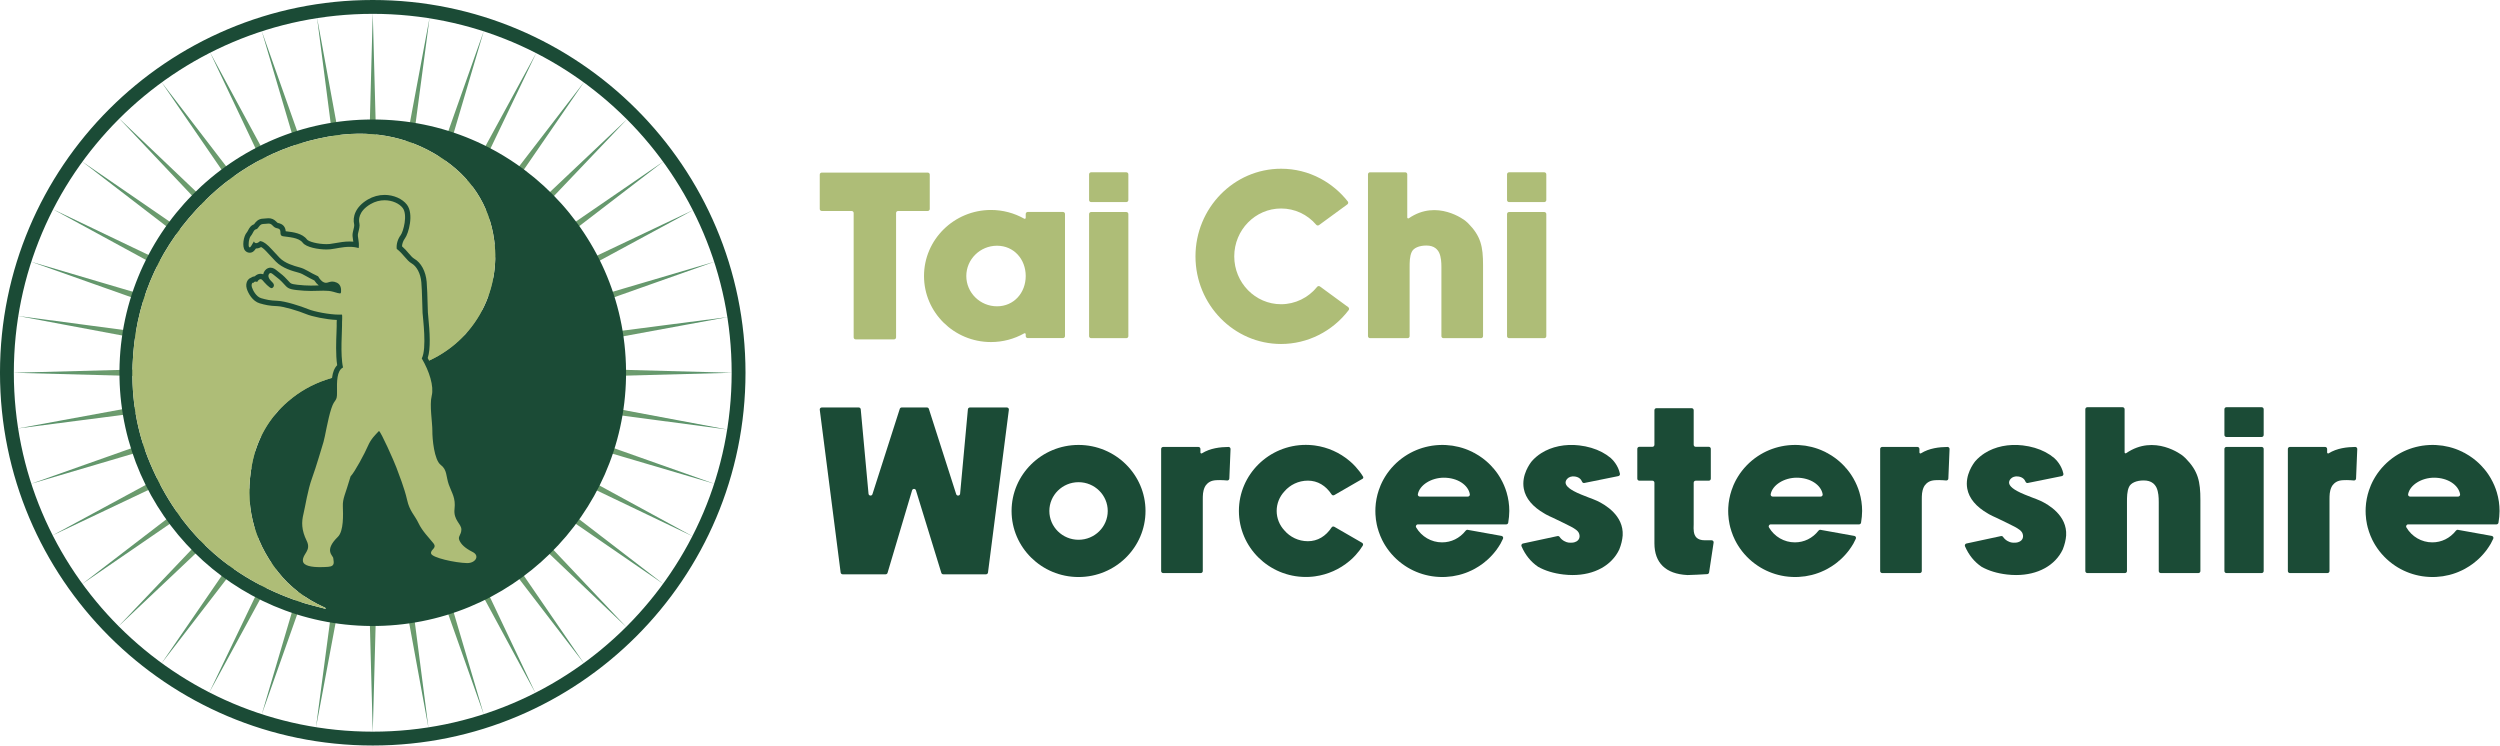 <?xml version="1.0" encoding="UTF-8" standalone="no"?>
<!DOCTYPE svg PUBLIC "-//W3C//DTD SVG 1.1//EN" "http://www.w3.org/Graphics/SVG/1.1/DTD/svg11.dtd">
<svg width="100%" height="100%" viewBox="0 0 1713 511" version="1.1" xmlns="http://www.w3.org/2000/svg" xmlns:xlink="http://www.w3.org/1999/xlink" xml:space="preserve" xmlns:serif="http://www.serif.com/" style="fill-rule:evenodd;clip-rule:evenodd;stroke-linejoin:round;stroke-miterlimit:2;">
    <g transform="matrix(1,0,0,1,-169.864,-250.586)">
        <g transform="matrix(2.208,0,0,2.208,-1418.75,-621.592)">
            <g transform="matrix(1,0,0,1,0,-35.941)">
                <g transform="matrix(1,0,0,1,1008.01,535.642)">
                    <path d="M0,-50.51L0,-39.842C0,-39.499 -0.28,-39.219 -0.625,-39.219L-9.828,-39.219C-10.173,-39.219 -10.453,-38.939 -10.453,-38.593L-10.453,0.001C-10.453,0.344 -10.733,0.625 -11.078,0.625L-22.993,0.625C-23.338,0.625 -23.617,0.344 -23.617,0.001L-23.617,-38.593C-23.617,-38.939 -23.897,-39.219 -24.243,-39.219L-33.513,-39.219C-33.858,-39.219 -34.138,-39.497 -34.138,-39.842L-34.138,-50.51C-34.138,-50.855 -33.858,-51.135 -33.513,-51.135L-0.625,-51.135C-0.28,-51.135 0,-50.855 0,-50.51" style="fill:rgb(174,189,119);fill-rule:nonzero;"/>
                </g>
                <g transform="matrix(1,0,0,1,1037.79,516.603)">
                    <path d="M0,0C0,-5.184 -3.651,-9.399 -8.906,-9.399C-14.162,-9.399 -18.438,-5.184 -18.438,0C-18.438,5.184 -14.162,9.4 -8.906,9.4C-3.651,9.4 0,5.184 0,0M12.188,-19.253L12.188,18.638C12.188,18.984 11.909,19.264 11.564,19.264L0.626,19.264C0.28,19.264 0,18.984 0,18.638L0,18.061C0,17.82 -0.259,17.674 -0.469,17.792C-3.604,19.563 -7.146,20.495 -10.782,20.495C-22.241,20.495 -31.564,11.302 -31.564,0C-31.564,-11.302 -22.241,-20.495 -10.782,-20.495C-7.147,-20.495 -3.604,-19.563 -0.469,-17.791C-0.258,-17.672 0,-17.819 0,-18.06L0,-19.253C0,-19.598 0.28,-19.878 0.626,-19.878L11.564,-19.878C11.909,-19.878 12.188,-19.598 12.188,-19.253" style="fill:rgb(174,189,119);fill-rule:nonzero;"/>
                </g>
                <g transform="matrix(1,0,0,1,1069.64,522.934)">
                    <path d="M0,-25.562L0,12.329C0,12.674 -0.28,12.955 -0.625,12.955L-11.564,12.955C-11.909,12.955 -12.188,12.674 -12.188,12.329L-12.188,-25.562C-12.188,-25.907 -11.909,-26.187 -11.564,-26.187L-0.625,-26.187C-0.28,-26.187 0,-25.907 0,-25.562M0,-37.891L0,-29.903C0,-29.558 -0.28,-29.278 -0.625,-29.278L-11.564,-29.278C-11.909,-29.278 -12.188,-29.558 -12.188,-29.903L-12.188,-37.891C-12.188,-38.237 -11.909,-38.517 -11.564,-38.517L-0.625,-38.517C-0.28,-38.517 0,-38.237 0,-37.891" style="fill:rgb(174,189,119);fill-rule:nonzero;"/>
                </g>
                <g transform="matrix(1,0,0,1,1138.01,493.826)">
                    <path d="M0,33.356C-5.021,39.963 -12.772,43.87 -20.978,43.87C-35.624,43.87 -47.54,31.673 -47.54,16.679C-47.54,1.685 -35.624,-10.514 -20.978,-10.514C-16.665,-10.514 -12.554,-9.489 -8.755,-7.469C-5.497,-5.736 -2.588,-3.293 -0.277,-0.359C-0.057,-0.079 -0.117,0.33 -0.405,0.54L-9.198,6.975C-9.467,7.173 -9.847,7.134 -10.064,6.88C-12.826,3.653 -16.74,1.824 -20.978,1.824C-28.99,1.824 -35.509,8.487 -35.509,16.679C-35.509,24.869 -28.99,31.532 -20.978,31.532C-16.627,31.532 -12.523,29.531 -9.772,26.124C-9.562,25.866 -9.185,25.824 -8.916,26.02L-0.138,32.444C0.153,32.657 0.218,33.069 0,33.356" style="fill:rgb(174,189,119);fill-rule:nonzero;"/>
                </g>
                <g transform="matrix(1,0,0,1,1179.71,507.072)">
                    <path d="M0,6.163L0,28.191C0,28.537 -0.28,28.817 -0.625,28.817L-12.298,28.817C-12.643,28.817 -12.923,28.537 -12.923,28.191L-12.923,6.78C-12.923,5.329 -13.005,3.663 -13.614,2.317C-13.893,1.748 -14.263,1.276 -14.712,0.925C-15.444,0.351 -16.389,0.073 -17.601,0.073C-19.855,0.073 -21.599,0.847 -22.152,2.095C-22.785,3.448 -22.785,5.296 -22.785,6.78L-22.785,28.191C-22.785,28.537 -23.066,28.817 -23.411,28.817L-35.084,28.817C-35.43,28.817 -35.709,28.537 -35.709,28.191L-35.709,-22.029C-35.709,-22.374 -35.43,-22.654 -35.084,-22.654L-24.146,-22.654C-23.801,-22.654 -23.521,-22.374 -23.521,-22.029L-23.521,-8.646C-23.521,-8.394 -23.24,-8.247 -23.034,-8.388C-14.218,-14.456 -5.636,-7.719 -5.547,-7.648C-5.234,-7.402 -4.937,-7.141 -4.665,-6.872L-4.664,-6.872C-0.673,-2.856 0,0.394 0,6.163" style="fill:rgb(174,189,119);fill-rule:nonzero;"/>
                </g>
                <g transform="matrix(1,0,0,1,1199.34,522.934)">
                    <path d="M0,-25.562L0,12.329C0,12.674 -0.28,12.955 -0.626,12.955L-11.564,12.955C-11.908,12.955 -12.188,12.674 -12.188,12.329L-12.188,-25.562C-12.188,-25.907 -11.908,-26.187 -11.564,-26.187L-0.626,-26.187C-0.28,-26.187 0,-25.907 0,-25.562M0,-37.891L0,-29.903C0,-29.558 -0.28,-29.278 -0.626,-29.278L-11.564,-29.278C-11.908,-29.278 -12.188,-29.558 -12.188,-29.903L-12.188,-37.891C-12.188,-38.237 -11.908,-38.517 -11.564,-38.517L-0.626,-38.517C-0.28,-38.517 0,-38.237 0,-37.891" style="fill:rgb(174,189,119);fill-rule:nonzero;"/>
                </g>
            </g>
            <g transform="matrix(1,0,0,1,-244.819,36.958)">
                <g transform="matrix(1,0,0,1,1277.38,535.569)">
                    <path d="M0,-50.365L-6.48,0.159C-6.519,0.472 -6.785,0.704 -7.1,0.704L-20.363,0.704C-20.637,0.704 -20.88,0.526 -20.96,0.264L-28.839,-25.357C-29.021,-25.948 -29.86,-25.943 -30.036,-25.35L-37.651,0.259C-37.729,0.524 -37.974,0.704 -38.251,0.704L-51.588,0.704C-51.901,0.704 -52.166,0.472 -52.207,0.159L-58.686,-50.365C-58.735,-50.739 -58.443,-51.069 -58.067,-51.069L-46.592,-51.069C-46.27,-51.069 -46.001,-50.823 -45.971,-50.502L-43.555,-24.295C-43.492,-23.617 -42.544,-23.513 -42.337,-24.16L-33.859,-50.634C-33.776,-50.893 -33.535,-51.069 -33.264,-51.069L-25.423,-51.069C-25.151,-51.069 -24.91,-50.893 -24.828,-50.634L-16.349,-24.16C-16.142,-23.513 -15.194,-23.617 -15.132,-24.295L-12.716,-50.502C-12.687,-50.823 -12.417,-51.069 -12.094,-51.069L-0.621,-51.069C-0.245,-51.069 0.047,-50.739 0,-50.365" style="fill:rgb(27,75,54);fill-rule:nonzero;"/>
                </g>
                <g transform="matrix(1,0,0,1,1308.06,516.621)">
                    <path d="M0,0C0,-4.928 -4.065,-8.935 -9.061,-8.935C-14.056,-8.935 -18.12,-4.928 -18.12,0C-18.12,4.928 -14.056,8.934 -9.061,8.934C-4.065,8.934 0,4.928 0,0M11.722,0C11.722,11.302 2.399,20.495 -9.061,20.495C-20.52,20.495 -29.842,11.302 -29.842,0C-29.842,-11.302 -20.52,-20.495 -9.061,-20.495C2.4,-20.495 11.722,-11.302 11.722,0" style="fill:rgb(27,75,54);fill-rule:nonzero;"/>
                </g>
                <g transform="matrix(1,0,0,1,1346.17,535.233)">
                    <path d="M0,-37.833L-0.373,-28.677C-0.388,-28.318 -0.696,-28.047 -1.053,-28.079C-2.124,-28.179 -4.264,-28.321 -5.526,-28.016C-6.933,-27.678 -7.748,-26.594 -7.981,-26.066C-8.614,-24.713 -8.614,-23.514 -8.614,-21.998L-8.614,0.03C-8.614,0.375 -8.895,0.656 -9.24,0.656L-20.913,0.656C-21.258,0.656 -21.537,0.375 -21.537,0.03L-21.537,-37.861C-21.537,-38.207 -21.258,-38.486 -20.913,-38.486L-9.975,-38.486C-9.63,-38.486 -9.349,-38.207 -9.349,-37.861L-9.349,-36.769C-9.349,-36.526 -9.082,-36.376 -8.875,-36.504C-6.283,-38.117 -3.215,-38.45 -0.632,-38.485C-0.273,-38.489 0.016,-38.191 0,-37.833" style="fill:rgb(27,75,54);fill-rule:nonzero;"/>
                </g>
                <g transform="matrix(1,0,0,1,1387.2,505.833)">
                    <path d="M0,21.54C-0.313,22.022 -0.755,22.693 -1,23.017C-1.006,23.023 -1.01,23.03 -1.015,23.036C-1.4,23.542 -1.809,24.031 -2.238,24.5C-2.249,24.511 -2.26,24.522 -2.271,24.533C-2.444,24.719 -2.736,25.019 -2.915,25.201C-2.947,25.234 -2.98,25.267 -3.012,25.299C-3.197,25.479 -3.386,25.655 -3.577,25.831C-3.689,25.931 -3.802,26.031 -3.915,26.129C-3.994,26.196 -4.073,26.266 -4.154,26.333C-7.157,28.861 -10.856,30.522 -14.804,31.068C-14.935,31.087 -15.068,31.102 -15.199,31.118C-15.362,31.137 -15.525,31.156 -15.688,31.172C-15.942,31.196 -16.196,31.215 -16.452,31.228C-16.545,31.235 -16.637,31.239 -16.729,31.243C-17.037,31.257 -17.345,31.265 -17.656,31.265C-29.115,31.265 -38.437,22.072 -38.437,10.77C-38.437,-0.53 -29.115,-9.725 -17.656,-9.725C-17.345,-9.725 -17.037,-9.714 -16.729,-9.701C-16.637,-9.697 -16.545,-9.693 -16.452,-9.688C-16.196,-9.673 -15.942,-9.653 -15.688,-9.63C-15.525,-9.614 -15.362,-9.597 -15.199,-9.578C-15.068,-9.56 -14.935,-9.545 -14.804,-9.528C-10.855,-8.982 -7.156,-7.319 -4.153,-4.788C-4.073,-4.724 -3.994,-4.656 -3.916,-4.587C-3.802,-4.489 -3.689,-4.389 -3.577,-4.287C-3.386,-4.113 -3.197,-3.937 -3.013,-3.757C-2.978,-3.724 -2.944,-3.688 -2.909,-3.655C-2.716,-3.457 -2.523,-3.262 -2.335,-3.06C-2.302,-3.025 -2.27,-2.991 -2.238,-2.956C-1.809,-2.489 -1.401,-2 -1.017,-1.494C-1.011,-1.487 -1.006,-1.481 -1,-1.474C-0.609,-0.96 -0.242,-0.424 0.099,0.129C0.241,0.361 0.162,0.665 -0.074,0.802L-5.623,4.005L-8.83,5.855C-9.113,6.018 -9.478,5.938 -9.658,5.666C-11.478,2.899 -14.008,1.371 -17.03,1.371C-19.962,1.371 -22.589,2.684 -24.338,4.743C-25.814,6.335 -26.715,8.451 -26.715,10.77C-26.715,13.09 -25.814,15.207 -24.338,16.797C-22.589,18.858 -19.962,20.17 -17.03,20.17C-14.008,20.17 -11.479,18.641 -9.658,15.876C-9.478,15.602 -9.113,15.522 -8.83,15.685L-0.214,20.66C0.095,20.838 0.193,21.238 0,21.54" style="fill:rgb(27,75,54);fill-rule:nonzero;"/>
                </g>
                <g transform="matrix(1,0,0,1,1420.43,521.812)">
                    <path d="M0,-10.386C-0.488,-13.27 -3.824,-15.52 -8.067,-15.52C-11.924,-15.52 -15.586,-13.287 -16.131,-10.397C-16.204,-10.012 -15.906,-9.656 -15.514,-9.656L-0.619,-9.656C-0.232,-9.656 0.065,-10.006 0,-10.386M12.246,-5.193C12.246,-4.064 12.112,-2.735 11.911,-1.555C11.859,-1.254 11.599,-1.032 11.293,-1.032L-16.12,-1.032C-16.607,-1.032 -16.905,-0.502 -16.658,-0.083C-14.974,2.773 -11.958,4.549 -8.625,4.549C-5.792,4.549 -3.151,3.303 -1.271,0.897C-1.125,0.712 -0.894,0.616 -0.664,0.66L9.835,2.545C10.241,2.619 10.466,3.058 10.288,3.429C10.052,3.922 9.754,4.53 9.581,4.838L9.589,4.843L9.415,5.129C9.254,5.401 9.087,5.668 8.892,5.965C8.647,6.337 8.423,6.658 8.201,6.958L8.067,7.138L8.057,7.134C7.982,7.232 7.908,7.329 7.832,7.425L7.716,7.568C7.57,7.749 7.431,7.916 7.288,8.081L7.166,8.224C6.932,8.489 6.703,8.737 6.45,8.995L6.309,9.141C6.146,9.304 5.979,9.466 5.809,9.627L5.76,9.675C5.576,9.848 5.389,10.018 5.196,10.183L4.988,10.361L4.752,10.153L4.955,10.387C4.662,10.635 4.386,10.856 4.11,11.065L3.874,11.241C3.552,11.477 3.222,11.708 2.885,11.925L2.79,11.986C2.404,12.235 2.013,12.468 1.62,12.685L1.506,12.75C1.411,12.802 1.316,12.852 1.22,12.902L1.154,12.937C0.972,13.03 0.81,13.113 0.647,13.193L0.552,13.239C0.18,13.417 -0.169,13.573 -0.516,13.716L-0.585,13.745C-0.82,13.84 -1.029,13.921 -1.239,13.999L-1.492,14.09C-1.748,14.181 -2.006,14.268 -2.267,14.351L-2.314,14.366C-2.593,14.451 -2.886,14.533 -3.222,14.622L-3.459,14.683C-4.056,14.828 -4.653,14.95 -5.247,15.043L-5.472,15.078C-6.104,15.169 -6.727,15.233 -7.347,15.265L-7.576,15.278C-7.949,15.293 -8.251,15.302 -8.536,15.302C-8.826,15.302 -9.141,15.293 -9.5,15.278C-9.571,15.274 -9.643,15.269 -9.714,15.265L-9.784,15.26C-10.018,15.248 -10.254,15.23 -10.488,15.209L-10.561,15.202C-10.629,15.196 -10.698,15.189 -10.767,15.182C-11.107,15.148 -11.405,15.111 -11.679,15.07L-11.688,15.067C-11.692,15.067 -11.696,15.067 -11.702,15.065L-11.868,15.039C-12.121,15 -12.373,14.954 -12.624,14.902L-12.894,14.848C-13.119,14.8 -13.341,14.748 -13.564,14.694L-13.635,14.676C-13.7,14.661 -13.765,14.646 -13.83,14.629C-14.161,14.544 -14.451,14.461 -14.715,14.381C-15.012,14.29 -15.301,14.192 -15.586,14.09C-15.654,14.066 -15.722,14.04 -15.79,14.016L-15.841,13.997C-16.053,13.919 -16.261,13.836 -16.47,13.751L-16.526,13.729C-16.591,13.703 -16.656,13.677 -16.72,13.649C-16.998,13.532 -17.273,13.41 -17.545,13.282L-17.576,13.267C-17.822,13.15 -18.089,13.013 -18.354,12.874C-18.416,12.841 -18.478,12.807 -18.54,12.772L-18.589,12.746C-18.784,12.639 -18.977,12.531 -19.169,12.418L-19.399,12.281C-19.654,12.127 -19.906,11.968 -20.153,11.803C-22.631,10.153 -24.761,7.951 -26.311,5.431C-26.442,5.22 -26.568,5.008 -26.689,4.793L-26.742,4.693C-26.86,4.484 -26.969,4.273 -27.079,4.061L-27.14,3.943C-27.173,3.881 -27.206,3.818 -27.239,3.753C-27.632,2.955 -27.98,2.104 -28.274,1.224C-28.437,0.734 -28.562,0.321 -28.665,-0.072C-28.748,-0.394 -28.826,-0.726 -28.897,-1.063C-29.105,-2.07 -29.239,-3.104 -29.292,-4.138C-29.309,-4.485 -29.318,-4.841 -29.318,-5.193C-29.318,-5.545 -29.309,-5.899 -29.292,-6.246C-29.199,-8.064 -28.855,-9.867 -28.274,-11.611C-28.083,-12.184 -27.89,-12.695 -27.685,-13.172C-27.567,-13.448 -27.441,-13.72 -27.311,-13.989C-27.28,-14.052 -27.248,-14.115 -27.217,-14.178L-27.14,-14.334C-27.109,-14.397 -27.078,-14.463 -27.046,-14.523C-27.012,-14.588 -26.976,-14.654 -26.941,-14.716L-26.76,-15.049C-26.615,-15.309 -26.467,-15.566 -26.311,-15.818C-24.761,-18.337 -22.631,-20.539 -20.153,-22.189C-19.906,-22.355 -19.653,-22.513 -19.399,-22.667L-19.169,-22.804C-18.977,-22.915 -18.784,-23.026 -18.589,-23.132L-18.54,-23.158C-18.477,-23.193 -18.415,-23.228 -18.353,-23.26C-18.088,-23.399 -17.821,-23.536 -17.549,-23.666C-17.272,-23.797 -16.996,-23.918 -16.719,-24.036C-16.654,-24.064 -16.59,-24.09 -16.525,-24.116L-16.468,-24.14C-16.26,-24.222 -16.052,-24.305 -15.84,-24.383L-15.78,-24.405C-15.715,-24.429 -15.65,-24.453 -15.585,-24.476C-15.299,-24.579 -15.01,-24.676 -14.719,-24.765C-14.422,-24.857 -14.126,-24.937 -13.828,-25.015C-13.764,-25.032 -13.699,-25.048 -13.634,-25.063L-13.563,-25.08C-13.34,-25.135 -13.116,-25.187 -12.892,-25.232L-12.735,-25.265C-12.466,-25.321 -12.022,-25.402 -11.749,-25.445L-11.701,-25.452C-11.696,-25.452 -11.691,-25.454 -11.687,-25.454L-11.678,-25.454C-11.404,-25.495 -11.106,-25.532 -10.765,-25.569C-10.696,-25.576 -10.628,-25.582 -10.558,-25.589L-10.486,-25.595C-10.253,-25.617 -10.017,-25.634 -9.783,-25.647L-9.727,-25.651C-9.651,-25.656 -9.574,-25.66 -9.5,-25.662C-9.14,-25.68 -8.825,-25.688 -8.536,-25.688C-8.25,-25.688 -7.948,-25.68 -7.586,-25.664L-7.357,-25.651C-6.727,-25.617 -6.103,-25.554 -5.494,-25.467L-5.245,-25.428C-4.652,-25.334 -4.055,-25.215 -3.474,-25.072L-3.218,-25.006C-2.885,-24.919 -2.593,-24.837 -2.325,-24.755L-2.279,-24.739C-2.008,-24.655 -1.752,-24.568 -1.498,-24.479C-1.419,-24.45 -1.341,-24.422 -1.263,-24.394C-1.029,-24.307 -0.821,-24.225 -0.615,-24.142L-0.512,-24.101C-0.175,-23.962 0.18,-23.801 0.541,-23.629L0.633,-23.586C0.811,-23.499 0.972,-23.417 1.131,-23.334L1.187,-23.306L1.057,-23.026L1.218,-23.289C1.317,-23.236 1.411,-23.187 1.505,-23.134C1.859,-22.939 2.429,-22.6 2.771,-22.385L2.815,-22.357C3.175,-22.124 3.517,-21.888 3.846,-21.647L3.901,-21.605C3.97,-21.555 4.036,-21.505 4.103,-21.456C4.387,-21.24 4.663,-21.019 4.954,-20.774L5.12,-20.635C5.339,-20.45 5.552,-20.259 5.76,-20.061L5.813,-20.009C5.981,-19.851 6.146,-19.69 6.308,-19.525L6.434,-19.397C6.695,-19.127 6.931,-18.876 7.148,-18.628L6.946,-18.389L7.182,-18.591L7.291,-18.463C7.431,-18.3 7.568,-18.135 7.704,-17.968L7.834,-17.807C7.993,-17.607 8.149,-17.405 8.3,-17.199L8.323,-17.168C8.448,-17.006 8.569,-16.836 8.682,-16.665L8.905,-16.326C9.004,-16.176 9.101,-16.024 9.195,-15.87L9.58,-15.235L9.574,-15.233C10.349,-13.88 10.962,-12.449 11.4,-10.979C11.961,-9.096 12.245,-7.148 12.246,-5.193" style="fill:rgb(27,75,54);fill-rule:nonzero;"/>
                </g>
                <g transform="matrix(1,0,0,1,1467.86,508.044)">
                    <path d="M0,16.171C-0.098,17.539 -0.45,18.997 -1.05,20.506C-3.392,25.49 -8.802,28.457 -15.53,28.457C-16.458,28.457 -17.416,28.4 -18.374,28.287C-21.404,27.933 -24.052,27.128 -26.248,25.894C-28.507,24.361 -30.228,22.228 -31.391,19.535C-31.548,19.17 -31.337,18.753 -30.95,18.671L-20.222,16.364C-19.973,16.31 -19.717,16.414 -19.574,16.627C-18.823,17.75 -17.547,18.295 -16.854,18.378C-15.214,18.575 -14.363,18.134 -13.937,17.73C-13.507,17.324 -13.312,16.768 -13.388,16.165C-13.557,14.807 -14.372,14.177 -18.519,12.199L-18.573,12.173C-19.398,11.78 -20.427,11.289 -21.573,10.722C-22.365,10.381 -23.136,10.01 -23.856,9.623L-23.917,9.586C-24.019,9.525 -24.121,9.465 -24.229,9.401C-27.951,7.269 -30.123,4.671 -30.682,1.681C-31.483,-2.591 -28.734,-6.218 -28.175,-6.9C-27.345,-7.838 -26.378,-8.661 -25.296,-9.352C-22.043,-11.426 -17.844,-12.286 -13.477,-11.775C-10.859,-11.469 -8.485,-10.763 -6.42,-9.678C-5.437,-9.163 -4.526,-8.553 -3.709,-7.864C-3.147,-7.365 -1.393,-5.631 -0.854,-2.978C-0.786,-2.641 -1.01,-2.313 -1.346,-2.246L-11.9,-0.113C-12.198,-0.052 -12.486,-0.222 -12.6,-0.502C-12.897,-1.238 -13.547,-1.974 -14.938,-2.139C-15.864,-2.248 -16.7,-1.972 -17.234,-1.383C-17.639,-0.936 -17.809,-0.376 -17.676,0.078C-17.475,0.78 -16.752,1.896 -12.816,3.501C-12.031,3.807 -11.317,4.083 -10.596,4.378C-9.678,4.706 -8.789,5.06 -7.961,5.427L-7.956,5.429C-5.449,6.6 0.346,9.99 0,16.171" style="fill:rgb(27,75,54);fill-rule:nonzero;"/>
                </g>
                <g transform="matrix(1,0,0,1,1496.08,494.793)">
                    <path d="M0,31.636L-1.401,40.896C-1.444,41.187 -1.685,41.409 -1.981,41.426C-3.322,41.505 -6.909,41.709 -8,41.709C-8.088,41.709 -8.158,41.709 -8.212,41.704C-14.857,41.357 -18.371,37.945 -18.371,31.844L-18.371,13.05C-18.371,12.704 -18.651,12.424 -18.995,12.424L-23.059,12.424C-23.404,12.424 -23.683,12.146 -23.683,11.801L-23.683,2.54C-23.683,2.195 -23.404,1.915 -23.059,1.915L-18.995,1.915C-18.651,1.915 -18.371,1.635 -18.371,1.29L-18.371,-9.448C-18.371,-9.793 -18.091,-10.073 -17.746,-10.073L-6.807,-10.073C-6.463,-10.073 -6.183,-9.793 -6.183,-9.448L-6.183,1.29C-6.183,1.635 -5.903,1.915 -5.558,1.915L-1.495,1.915C-1.15,1.915 -0.87,2.195 -0.87,2.54L-0.87,11.801C-0.87,12.146 -1.15,12.427 -1.495,12.427L-5.558,12.427C-5.903,12.427 -6.183,12.702 -6.183,13.048C-6.183,16.299 -6.185,25.9 -6.187,25.998L-6.196,26.27C-6.236,27.458 -6.29,29.089 -5.336,30.061C-4.777,30.63 -3.905,30.919 -2.745,30.919L-0.617,30.919C-0.234,30.919 0.058,31.258 0,31.636" style="fill:rgb(27,75,54);fill-rule:nonzero;"/>
                </g>
                <g transform="matrix(1,0,0,1,1529.92,521.812)">
                    <path d="M0,-10.386C-0.488,-13.27 -3.823,-15.52 -8.067,-15.52C-11.924,-15.52 -15.586,-13.287 -16.131,-10.397C-16.204,-10.012 -15.906,-9.656 -15.514,-9.656L-0.619,-9.656C-0.231,-9.656 0.065,-10.006 0,-10.386M12.247,-5.193C12.247,-4.064 12.112,-2.735 11.911,-1.555C11.859,-1.254 11.599,-1.032 11.293,-1.032L-16.12,-1.032C-16.606,-1.032 -16.905,-0.502 -16.658,-0.083C-14.973,2.773 -11.958,4.549 -8.625,4.549C-5.792,4.549 -3.151,3.303 -1.271,0.897C-1.125,0.712 -0.894,0.616 -0.663,0.66L9.835,2.545C10.241,2.619 10.466,3.058 10.288,3.429C10.052,3.922 9.755,4.53 9.581,4.838L9.59,4.843L9.415,5.129C9.254,5.401 9.087,5.668 8.893,5.965C8.647,6.337 8.423,6.658 8.201,6.958L8.067,7.138L8.057,7.134C7.983,7.232 7.909,7.329 7.833,7.425L7.716,7.568C7.57,7.749 7.431,7.916 7.289,8.081L7.166,8.224C6.932,8.489 6.703,8.737 6.45,8.995L6.309,9.141C6.146,9.304 5.979,9.466 5.81,9.627L5.76,9.675C5.576,9.848 5.39,10.018 5.196,10.183L4.989,10.361L4.752,10.153L4.955,10.387C4.662,10.635 4.386,10.856 4.11,11.065L3.875,11.241C3.552,11.477 3.222,11.708 2.885,11.925L2.79,11.986C2.404,12.235 2.013,12.468 1.62,12.685L1.506,12.75C1.412,12.802 1.316,12.852 1.221,12.902L1.154,12.937C0.972,13.03 0.81,13.113 0.647,13.193L0.552,13.239C0.18,13.417 -0.168,13.573 -0.516,13.716L-0.585,13.745C-0.82,13.84 -1.028,13.921 -1.239,13.999L-1.492,14.09C-1.748,14.181 -2.006,14.268 -2.267,14.351L-2.314,14.366C-2.593,14.451 -2.886,14.533 -3.222,14.622L-3.458,14.683C-4.056,14.828 -4.653,14.95 -5.247,15.043L-5.472,15.078C-6.104,15.169 -6.727,15.233 -7.347,15.265L-7.576,15.278C-7.949,15.293 -8.251,15.302 -8.536,15.302C-8.826,15.302 -9.141,15.293 -9.499,15.278C-9.571,15.274 -9.643,15.269 -9.713,15.265L-9.784,15.26C-10.018,15.248 -10.254,15.23 -10.488,15.209L-10.56,15.202C-10.629,15.196 -10.698,15.189 -10.767,15.182C-11.107,15.148 -11.405,15.111 -11.679,15.07L-11.688,15.067C-11.692,15.067 -11.696,15.067 -11.701,15.065L-11.868,15.039C-12.121,15 -12.373,14.954 -12.624,14.902L-12.894,14.848C-13.119,14.8 -13.341,14.748 -13.564,14.694L-13.634,14.676C-13.7,14.661 -13.765,14.646 -13.83,14.629C-14.161,14.544 -14.451,14.461 -14.715,14.381C-15.011,14.29 -15.3,14.192 -15.586,14.09C-15.654,14.066 -15.722,14.04 -15.79,14.016L-15.841,13.997C-16.053,13.919 -16.261,13.836 -16.47,13.751L-16.526,13.729C-16.591,13.703 -16.655,13.677 -16.719,13.649C-16.997,13.532 -17.273,13.41 -17.545,13.282L-17.575,13.267C-17.821,13.15 -18.089,13.013 -18.354,12.874C-18.416,12.841 -18.478,12.807 -18.539,12.772L-18.589,12.746C-18.784,12.639 -18.977,12.531 -19.168,12.418L-19.398,12.281C-19.654,12.127 -19.906,11.968 -20.153,11.803C-22.631,10.153 -24.76,7.951 -26.311,5.431C-26.441,5.22 -26.567,5.008 -26.689,4.793L-26.742,4.693C-26.859,4.484 -26.969,4.273 -27.079,4.061L-27.14,3.943C-27.173,3.881 -27.206,3.818 -27.239,3.753C-27.632,2.955 -27.98,2.104 -28.273,1.224C-28.437,0.734 -28.562,0.321 -28.664,-0.072C-28.748,-0.394 -28.826,-0.726 -28.897,-1.063C-29.105,-2.07 -29.239,-3.104 -29.292,-4.138C-29.309,-4.485 -29.318,-4.841 -29.318,-5.193C-29.318,-5.545 -29.309,-5.899 -29.292,-6.246C-29.199,-8.064 -28.855,-9.867 -28.273,-11.611C-28.082,-12.184 -27.89,-12.695 -27.685,-13.172C-27.566,-13.448 -27.44,-13.72 -27.311,-13.989C-27.28,-14.052 -27.248,-14.115 -27.217,-14.178L-27.14,-14.334C-27.108,-14.397 -27.078,-14.463 -27.045,-14.523C-27.011,-14.588 -26.976,-14.654 -26.941,-14.716L-26.759,-15.049C-26.615,-15.309 -26.466,-15.566 -26.311,-15.818C-24.76,-18.337 -22.631,-20.539 -20.153,-22.189C-19.906,-22.355 -19.652,-22.513 -19.398,-22.667L-19.168,-22.804C-18.977,-22.915 -18.784,-23.026 -18.588,-23.132L-18.539,-23.158C-18.476,-23.193 -18.415,-23.228 -18.353,-23.26C-18.088,-23.399 -17.82,-23.536 -17.549,-23.666C-17.272,-23.797 -16.996,-23.918 -16.718,-24.036C-16.654,-24.064 -16.59,-24.09 -16.525,-24.116L-16.468,-24.14C-16.26,-24.222 -16.052,-24.305 -15.84,-24.383L-15.78,-24.405C-15.715,-24.429 -15.65,-24.453 -15.585,-24.476C-15.299,-24.579 -15.01,-24.676 -14.718,-24.765C-14.422,-24.857 -14.126,-24.937 -13.828,-25.015C-13.764,-25.032 -13.698,-25.048 -13.633,-25.063L-13.563,-25.08C-13.34,-25.135 -13.117,-25.187 -12.892,-25.232L-12.735,-25.265C-12.466,-25.321 -12.022,-25.402 -11.749,-25.445L-11.7,-25.452C-11.696,-25.452 -11.69,-25.454 -11.686,-25.454L-11.678,-25.454C-11.404,-25.495 -11.105,-25.532 -10.764,-25.569C-10.696,-25.576 -10.628,-25.582 -10.558,-25.589L-10.485,-25.595C-10.253,-25.617 -10.017,-25.634 -9.783,-25.647L-9.726,-25.651C-9.65,-25.656 -9.574,-25.66 -9.499,-25.662C-9.14,-25.68 -8.825,-25.688 -8.536,-25.688C-8.25,-25.688 -7.948,-25.68 -7.586,-25.664L-7.357,-25.651C-6.727,-25.617 -6.103,-25.554 -5.493,-25.467L-5.245,-25.428C-4.652,-25.334 -4.055,-25.215 -3.474,-25.072L-3.218,-25.006C-2.885,-24.919 -2.593,-24.837 -2.325,-24.755L-2.279,-24.739C-2.008,-24.655 -1.751,-24.568 -1.497,-24.479C-1.419,-24.45 -1.341,-24.422 -1.263,-24.394C-1.028,-24.307 -0.821,-24.225 -0.615,-24.142L-0.511,-24.101C-0.175,-23.962 0.18,-23.801 0.541,-23.629L0.633,-23.586C0.811,-23.499 0.972,-23.417 1.131,-23.334L1.187,-23.306L1.057,-23.026L1.219,-23.289C1.317,-23.236 1.412,-23.187 1.505,-23.134C1.859,-22.939 2.429,-22.6 2.771,-22.385L2.815,-22.357C3.175,-22.124 3.517,-21.888 3.846,-21.647L3.902,-21.605C3.97,-21.555 4.036,-21.505 4.104,-21.456C4.387,-21.24 4.663,-21.019 4.954,-20.774L5.12,-20.635C5.339,-20.45 5.552,-20.259 5.76,-20.061L5.813,-20.009C5.981,-19.851 6.146,-19.69 6.308,-19.525L6.434,-19.397C6.696,-19.127 6.931,-18.876 7.148,-18.628L6.947,-18.389L7.182,-18.591L7.291,-18.463C7.431,-18.3 7.569,-18.135 7.704,-17.968L7.835,-17.807C7.993,-17.607 8.15,-17.405 8.301,-17.199L8.323,-17.168C8.448,-17.006 8.569,-16.836 8.682,-16.665L8.906,-16.326C9.004,-16.176 9.101,-16.024 9.195,-15.87L9.58,-15.235L9.574,-15.233C10.349,-13.88 10.962,-12.449 11.4,-10.979C11.961,-9.096 12.246,-7.148 12.247,-5.193" style="fill:rgb(27,75,54);fill-rule:nonzero;"/>
                </g>
                <g transform="matrix(1,0,0,1,1569.3,535.233)">
                    <path d="M0,-37.833L-0.374,-28.677C-0.387,-28.318 -0.696,-28.047 -1.053,-28.079C-2.124,-28.179 -4.264,-28.321 -5.526,-28.016C-6.933,-27.678 -7.748,-26.594 -7.981,-26.066C-8.615,-24.713 -8.615,-23.514 -8.615,-21.998L-8.615,0.03C-8.615,0.375 -8.895,0.656 -9.24,0.656L-20.913,0.656C-21.259,0.656 -21.538,0.375 -21.538,0.03L-21.538,-37.861C-21.538,-38.207 -21.259,-38.486 -20.913,-38.486L-9.975,-38.486C-9.63,-38.486 -9.349,-38.207 -9.349,-37.861L-9.349,-36.769C-9.349,-36.526 -9.082,-36.376 -8.875,-36.504C-6.283,-38.117 -3.215,-38.45 -0.632,-38.485C-0.274,-38.489 0.015,-38.191 0,-37.833" style="fill:rgb(27,75,54);fill-rule:nonzero;"/>
                </g>
                <g transform="matrix(1,0,0,1,1605.48,508.044)">
                    <path d="M0,16.171C-0.098,17.539 -0.45,18.997 -1.05,20.506C-3.392,25.49 -8.802,28.457 -15.53,28.457C-16.458,28.457 -17.415,28.4 -18.374,28.287C-21.404,27.933 -24.052,27.128 -26.248,25.894C-28.507,24.361 -30.228,22.228 -31.391,19.535C-31.548,19.17 -31.337,18.753 -30.95,18.671L-20.222,16.364C-19.973,16.31 -19.716,16.414 -19.574,16.627C-18.823,17.75 -17.547,18.295 -16.854,18.378C-15.214,18.575 -14.363,18.134 -13.937,17.73C-13.507,17.324 -13.312,16.768 -13.388,16.165C-13.557,14.807 -14.372,14.177 -18.519,12.199L-18.573,12.173C-19.398,11.78 -20.427,11.289 -21.573,10.722C-22.365,10.381 -23.136,10.01 -23.856,9.623L-23.917,9.586C-24.019,9.525 -24.121,9.465 -24.229,9.401C-27.951,7.269 -30.123,4.671 -30.682,1.681C-31.483,-2.591 -28.734,-6.218 -28.176,-6.9C-27.345,-7.838 -26.378,-8.661 -25.296,-9.352C-22.042,-11.426 -17.844,-12.286 -13.477,-11.775C-10.859,-11.469 -8.484,-10.763 -6.42,-9.678C-5.437,-9.163 -4.525,-8.553 -3.709,-7.864C-3.147,-7.365 -1.393,-5.631 -0.854,-2.978C-0.786,-2.641 -1.01,-2.313 -1.346,-2.246L-11.9,-0.113C-12.198,-0.052 -12.486,-0.222 -12.599,-0.502C-12.897,-1.238 -13.546,-1.974 -14.938,-2.139C-15.864,-2.248 -16.7,-1.972 -17.234,-1.383C-17.638,-0.936 -17.808,-0.376 -17.676,0.078C-17.475,0.78 -16.752,1.896 -12.816,3.501C-12.03,3.807 -11.317,4.083 -10.596,4.378C-9.678,4.706 -8.789,5.06 -7.96,5.427L-7.956,5.429C-5.449,6.6 0.345,9.99 0,16.171" style="fill:rgb(27,75,54);fill-rule:nonzero;"/>
                </g>
                <g transform="matrix(1,0,0,1,1647.14,507.072)">
                    <path d="M0,6.163L0,28.191C0,28.537 -0.28,28.817 -0.625,28.817L-12.298,28.817C-12.643,28.817 -12.923,28.537 -12.923,28.191L-12.923,6.78C-12.923,5.329 -13.005,3.663 -13.614,2.317C-13.893,1.748 -14.263,1.276 -14.712,0.925C-15.443,0.351 -16.388,0.073 -17.601,0.073C-19.854,0.073 -21.598,0.847 -22.152,2.095C-22.785,3.448 -22.785,5.296 -22.785,6.78L-22.785,28.191C-22.785,28.537 -23.065,28.817 -23.411,28.817L-35.084,28.817C-35.429,28.817 -35.708,28.537 -35.708,28.191L-35.708,-22.029C-35.708,-22.374 -35.429,-22.654 -35.084,-22.654L-24.146,-22.654C-23.8,-22.654 -23.52,-22.374 -23.52,-22.029L-23.52,-8.646C-23.52,-8.394 -23.24,-8.247 -23.034,-8.388C-14.217,-14.456 -5.636,-7.719 -5.547,-7.648C-5.234,-7.402 -4.936,-7.141 -4.665,-6.872L-4.664,-6.872C-0.673,-2.856 0,0.394 0,6.163" style="fill:rgb(27,75,54);fill-rule:nonzero;"/>
                </g>
                <g transform="matrix(1,0,0,1,1666.78,522.934)">
                    <path d="M0,-25.562L0,12.329C0,12.674 -0.28,12.955 -0.625,12.955L-11.564,12.955C-11.908,12.955 -12.188,12.674 -12.188,12.329L-12.188,-25.562C-12.188,-25.907 -11.908,-26.187 -11.564,-26.187L-0.625,-26.187C-0.28,-26.187 0,-25.907 0,-25.562M0,-37.891L0,-29.903C0,-29.558 -0.28,-29.278 -0.625,-29.278L-11.564,-29.278C-11.908,-29.278 -12.188,-29.558 -12.188,-29.903L-12.188,-37.891C-12.188,-38.237 -11.908,-38.517 -11.564,-38.517L-0.625,-38.517C-0.28,-38.517 0,-38.237 0,-37.891" style="fill:rgb(27,75,54);fill-rule:nonzero;"/>
                </g>
                <g transform="matrix(1,0,0,1,1695.82,535.233)">
                    <path d="M0,-37.833L-0.374,-28.677C-0.388,-28.318 -0.696,-28.047 -1.053,-28.079C-2.124,-28.179 -4.264,-28.321 -5.526,-28.016C-6.933,-27.678 -7.748,-26.594 -7.981,-26.066C-8.614,-24.713 -8.614,-23.514 -8.614,-21.998L-8.614,0.03C-8.614,0.375 -8.895,0.656 -9.24,0.656L-20.913,0.656C-21.258,0.656 -21.538,0.375 -21.538,0.03L-21.538,-37.861C-21.538,-38.207 -21.258,-38.486 -20.913,-38.486L-9.975,-38.486C-9.63,-38.486 -9.35,-38.207 -9.35,-37.861L-9.35,-36.769C-9.35,-36.526 -9.083,-36.376 -8.875,-36.504C-6.283,-38.117 -3.215,-38.45 -0.632,-38.485C-0.274,-38.489 0.015,-38.191 0,-37.833" style="fill:rgb(27,75,54);fill-rule:nonzero;"/>
                </g>
                <g transform="matrix(1,0,0,1,1727.73,521.812)">
                    <path d="M0,-10.386C-0.487,-13.27 -3.823,-15.52 -8.067,-15.52C-11.924,-15.52 -15.586,-13.287 -16.131,-10.397C-16.204,-10.012 -15.906,-9.656 -15.514,-9.656L-0.619,-9.656C-0.231,-9.656 0.065,-10.006 0,-10.386M12.247,-5.193C12.247,-4.064 12.112,-2.735 11.911,-1.555C11.859,-1.254 11.6,-1.032 11.293,-1.032L-16.12,-1.032C-16.607,-1.032 -16.905,-0.502 -16.658,-0.083C-14.973,2.773 -11.958,4.549 -8.625,4.549C-5.792,4.549 -3.151,3.303 -1.271,0.897C-1.125,0.712 -0.894,0.616 -0.664,0.66L9.835,2.545C10.241,2.619 10.466,3.058 10.288,3.429C10.052,3.922 9.755,4.53 9.581,4.838L9.59,4.843L9.415,5.129C9.254,5.401 9.087,5.668 8.892,5.965C8.647,6.337 8.423,6.658 8.201,6.958L8.067,7.138L8.057,7.134C7.983,7.232 7.908,7.329 7.833,7.425L7.716,7.568C7.57,7.749 7.431,7.916 7.288,8.081L7.166,8.224C6.932,8.489 6.703,8.737 6.45,8.995L6.309,9.141C6.146,9.304 5.979,9.466 5.809,9.627L5.76,9.675C5.576,9.848 5.388,10.018 5.196,10.183L4.989,10.361L4.752,10.153L4.955,10.387C4.662,10.635 4.386,10.856 4.11,11.065L3.874,11.241C3.552,11.477 3.223,11.708 2.885,11.925L2.79,11.986C2.404,12.235 2.013,12.468 1.62,12.685L1.506,12.75C1.412,12.802 1.316,12.852 1.221,12.902L1.154,12.937C0.972,13.03 0.81,13.113 0.647,13.193L0.552,13.239C0.18,13.417 -0.168,13.573 -0.516,13.716L-0.585,13.745C-0.82,13.84 -1.028,13.921 -1.239,13.999L-1.492,14.09C-1.748,14.181 -2.006,14.268 -2.267,14.351L-2.314,14.366C-2.593,14.451 -2.886,14.533 -3.222,14.622L-3.458,14.683C-4.056,14.828 -4.653,14.95 -5.247,15.043L-5.472,15.078C-6.104,15.169 -6.727,15.233 -7.347,15.265L-7.576,15.278C-7.949,15.293 -8.251,15.302 -8.536,15.302C-8.826,15.302 -9.141,15.293 -9.499,15.278C-9.571,15.274 -9.643,15.269 -9.713,15.265L-9.784,15.26C-10.018,15.248 -10.254,15.23 -10.488,15.209L-10.56,15.202C-10.629,15.196 -10.698,15.189 -10.767,15.182C-11.107,15.148 -11.405,15.111 -11.679,15.07L-11.688,15.067C-11.692,15.067 -11.696,15.067 -11.702,15.065L-11.867,15.039C-12.121,15 -12.373,14.954 -12.623,14.902L-12.894,14.848C-13.119,14.8 -13.341,14.748 -13.564,14.694L-13.635,14.676C-13.7,14.661 -13.765,14.646 -13.83,14.629C-14.161,14.544 -14.451,14.461 -14.715,14.381C-15.011,14.29 -15.3,14.192 -15.586,14.09C-15.654,14.066 -15.721,14.04 -15.79,14.016L-15.841,13.997C-16.053,13.919 -16.262,13.836 -16.47,13.751L-16.526,13.729C-16.591,13.703 -16.656,13.677 -16.719,13.649C-16.997,13.532 -17.273,13.41 -17.545,13.282L-17.575,13.267C-17.822,13.15 -18.089,13.013 -18.354,12.874C-18.416,12.841 -18.478,12.807 -18.54,12.772L-18.589,12.746C-18.784,12.639 -18.977,12.531 -19.168,12.418L-19.399,12.281C-19.654,12.127 -19.907,11.968 -20.153,11.803C-22.631,10.153 -24.76,7.951 -26.311,5.431C-26.441,5.22 -26.567,5.008 -26.689,4.793L-26.742,4.693C-26.859,4.484 -26.969,4.273 -27.079,4.061L-27.14,3.943C-27.173,3.881 -27.206,3.818 -27.239,3.753C-27.632,2.955 -27.98,2.104 -28.273,1.224C-28.437,0.734 -28.562,0.321 -28.664,-0.072C-28.748,-0.394 -28.826,-0.726 -28.897,-1.063C-29.105,-2.07 -29.239,-3.104 -29.292,-4.138C-29.309,-4.485 -29.318,-4.841 -29.318,-5.193C-29.318,-5.545 -29.309,-5.899 -29.292,-6.246C-29.199,-8.064 -28.855,-9.867 -28.273,-11.611C-28.082,-12.184 -27.89,-12.695 -27.685,-13.172C-27.567,-13.448 -27.441,-13.72 -27.311,-13.989C-27.28,-14.052 -27.249,-14.115 -27.217,-14.178L-27.14,-14.334C-27.108,-14.397 -27.078,-14.463 -27.045,-14.523C-27.012,-14.588 -26.976,-14.654 -26.941,-14.716L-26.76,-15.049C-26.615,-15.309 -26.467,-15.566 -26.311,-15.818C-24.76,-18.337 -22.631,-20.539 -20.153,-22.189C-19.906,-22.355 -19.652,-22.513 -19.399,-22.667L-19.168,-22.804C-18.977,-22.915 -18.784,-23.026 -18.588,-23.132L-18.54,-23.158C-18.476,-23.193 -18.414,-23.228 -18.353,-23.26C-18.088,-23.399 -17.821,-23.536 -17.549,-23.666C-17.272,-23.797 -16.996,-23.918 -16.718,-24.036C-16.654,-24.064 -16.59,-24.09 -16.525,-24.116L-16.468,-24.14C-16.26,-24.222 -16.052,-24.305 -15.84,-24.383L-15.78,-24.405C-15.715,-24.429 -15.65,-24.453 -15.585,-24.476C-15.298,-24.579 -15.01,-24.676 -14.718,-24.765C-14.422,-24.857 -14.126,-24.937 -13.828,-25.015C-13.764,-25.032 -13.699,-25.048 -13.633,-25.063L-13.563,-25.08C-13.34,-25.135 -13.117,-25.187 -12.892,-25.232L-12.736,-25.265C-12.466,-25.321 -12.022,-25.402 -11.749,-25.445L-11.701,-25.452C-11.695,-25.452 -11.691,-25.454 -11.687,-25.454L-11.678,-25.454C-11.404,-25.495 -11.105,-25.532 -10.765,-25.569C-10.696,-25.576 -10.628,-25.582 -10.559,-25.589L-10.485,-25.595C-10.253,-25.617 -10.017,-25.634 -9.783,-25.647L-9.726,-25.651C-9.65,-25.656 -9.575,-25.66 -9.499,-25.662C-9.14,-25.68 -8.825,-25.688 -8.536,-25.688C-8.25,-25.688 -7.948,-25.68 -7.586,-25.664L-7.357,-25.651C-6.727,-25.617 -6.103,-25.554 -5.494,-25.467L-5.245,-25.428C-4.652,-25.334 -4.055,-25.215 -3.474,-25.072L-3.218,-25.006C-2.885,-24.919 -2.593,-24.837 -2.325,-24.755L-2.279,-24.739C-2.008,-24.655 -1.751,-24.568 -1.497,-24.479C-1.419,-24.45 -1.341,-24.422 -1.263,-24.394C-1.028,-24.307 -0.821,-24.225 -0.615,-24.142L-0.511,-24.101C-0.175,-23.962 0.18,-23.801 0.541,-23.629L0.632,-23.586C0.811,-23.499 0.971,-23.417 1.131,-23.334L1.187,-23.306L1.057,-23.026L1.218,-23.289C1.317,-23.236 1.412,-23.187 1.505,-23.134C1.859,-22.939 2.428,-22.6 2.771,-22.385L2.815,-22.357C3.175,-22.124 3.517,-21.888 3.846,-21.647L3.902,-21.605C3.97,-21.555 4.037,-21.505 4.103,-21.456C4.387,-21.24 4.663,-21.019 4.954,-20.774L5.12,-20.635C5.339,-20.45 5.552,-20.259 5.76,-20.061L5.813,-20.009C5.981,-19.851 6.146,-19.69 6.308,-19.525L6.434,-19.397C6.696,-19.127 6.93,-18.876 7.148,-18.628L6.946,-18.389L7.182,-18.591L7.291,-18.463C7.431,-18.3 7.568,-18.135 7.704,-17.968L7.835,-17.807C7.993,-17.607 8.15,-17.405 8.301,-17.199L8.323,-17.168C8.448,-17.006 8.569,-16.836 8.682,-16.665L8.905,-16.326C9.004,-16.176 9.101,-16.024 9.195,-15.87L9.58,-15.235L9.574,-15.233C10.348,-13.88 10.961,-12.449 11.4,-10.979C11.961,-9.096 12.246,-7.148 12.247,-5.193" style="fill:rgb(27,75,54);fill-rule:nonzero;"/>
                </g>
            </g>
        </g>
        <g transform="matrix(1,0,0,1,-574.724,35.702)">
            <g transform="matrix(246.57,0,0,-246.57,1000,470.298)">
                <path d="M-0.02,0.254L-0.155,0.988L-0.059,0.245L-0.309,0.951L-0.098,0.236L-0.453,0.892L-0.132,0.215L-0.588,0.809L-0.166,0.194L-0.706,0.708L-0.192,0.164L-0.809,0.588L-0.217,0.133L-0.89,0.455L-0.233,0.097L-0.951,0.309L-0.248,0.06L-0.987,0.158L-0.251,0.02L-1,0L-0.254,-0.02L-0.988,-0.155L-0.245,-0.059L-0.951,-0.309L-0.236,-0.098L-0.892,-0.453L-0.215,-0.132L-0.809,-0.588L-0.194,-0.166L-0.708,-0.706L-0.164,-0.192L-0.588,-0.809L-0.133,-0.218L-0.455,-0.89L-0.097,-0.233L-0.309,-0.951L-0.06,-0.248L-0.158,-0.987L-0.02,-0.251L0,-1L0.02,-0.254L0.155,-0.988L0.059,-0.245L0.309,-0.951L0.098,-0.236L0.453,-0.892L0.132,-0.215L0.588,-0.809L0.166,-0.194L0.706,-0.708L0.192,-0.164L0.809,-0.588L0.217,-0.133L0.89,-0.455L0.233,-0.097L0.951,-0.309L0.248,-0.06L0.987,-0.158L0.251,-0.02L1,0L0.254,0.02L0.988,0.155L0.245,0.059L0.951,0.309L0.236,0.098L0.892,0.453L0.215,0.132L0.809,0.588L0.194,0.166L0.708,0.706L0.164,0.192L0.588,0.809L0.133,0.218L0.455,0.89L0.097,0.233L0.309,0.951L0.06,0.248L0.158,0.987L0.02,0.251L0,1L-0.02,0.254Z" style="fill:url(#_Radial1);fill-rule:nonzero;"/>
            </g>
            <g transform="matrix(1,0,0,1,967.871,308.874)">
                <path d="M0,323.242C-0.398,322.549 -0.415,322.467 -0.462,322.444C-0.816,322.266 -1.173,322.095 -1.533,321.93C-13.888,316.294 -24.542,308.38 -32.92,297.675C-50.053,275.78 -55.811,250.989 -50.519,223.808C-47.216,206.843 -39.059,192.371 -25.864,180.999C-10.122,167.431 8.614,161.916 28.986,161.446C41.098,161.167 52.958,159.899 64.398,155.721C101.148,142.298 120.142,106.38 115.349,70.72C112.054,46.197 99.201,27.161 78.548,13.827C54.948,-1.41 28.771,-5.293 1.507,-0.343C-34.149,6.13 -64.378,23.127 -88.888,49.8C-116.372,79.709 -130.875,115.151 -132.435,155.782C-133.331,179.147 -129.563,201.799 -120.464,223.337C-100.616,270.317 -66.364,301.983 -18.012,318.273C-12.286,320.203 -6.349,321.508 0,323.242M32.106,-12.097C127.917,-12.418 207.341,66.335 205.667,164.534C204.059,258.83 126.665,335.66 30.778,334.94C-63.616,334.232 -139.653,258.21 -141.403,164.806C-143.243,66.61 -63.844,-12.399 32.106,-12.097" style="fill:rgb(27,75,54);fill-rule:nonzero;"/>
            </g>
            <g transform="matrix(1,0,0,1,967.871,303.581)">
                <path d="M0,328.535C-6.349,326.801 -12.286,325.496 -18.012,323.566C-66.364,307.276 -100.616,275.61 -120.464,228.63C-129.563,207.092 -133.331,184.44 -132.435,161.075C-130.875,120.444 -116.372,85.002 -88.888,55.093C-64.378,28.42 -34.149,11.423 1.507,4.95C28.771,0 54.948,3.883 78.548,19.12C99.201,32.454 112.054,51.49 115.349,76.013C120.142,111.673 101.148,147.591 64.398,161.014C52.958,165.192 41.098,166.46 28.986,166.739C8.614,167.209 -10.122,172.724 -25.864,186.292C-39.059,197.664 -47.216,212.136 -50.519,229.101C-55.811,256.282 -50.053,281.073 -32.92,302.968C-24.542,313.673 -13.888,321.587 -1.533,327.223C-1.173,327.388 -0.816,327.559 -0.462,327.737C-0.415,327.76 -0.398,327.842 0,328.535" style="fill:rgb(174,189,119);fill-rule:nonzero;"/>
            </g>
            <g transform="matrix(1,0,0,1,1173.89,296.402)">
                <path d="M0,347.79C-44.519,392.301 -105.969,419.817 -173.894,419.819C-241.82,419.817 -303.271,392.301 -347.789,347.79C-392.3,303.271 -419.816,241.821 -419.819,173.895C-419.816,105.97 -392.3,44.519 -347.789,0C-303.271,-44.51 -241.82,-72.027 -173.894,-72.029C-105.969,-72.027 -44.519,-44.51 0,0C44.511,44.519 72.027,105.969 72.03,173.895C72.027,241.821 44.511,303.271 0,347.79M-173.894,-81.518C-314.957,-81.515 -429.304,32.832 -429.307,173.895C-429.304,314.958 -314.957,429.305 -173.894,429.308C-32.832,429.305 81.515,314.958 81.518,173.895C81.515,32.832 -32.832,-81.515 -173.894,-81.518" style="fill:rgb(27,75,54);fill-rule:nonzero;"/>
            </g>
            <g transform="matrix(1,0,0,1,963.919,350.265)">
                <path d="M0,255.052C-3.286,255.052 -13.159,255.038 -13.616,249.086C-13.812,246.535 -12.646,244.66 -11.616,243.005C-10.244,240.802 -9.253,239.209 -10.83,236C-15.031,227.446 -14.449,221.514 -13.195,216.378C-12.807,214.787 -12.398,212.713 -11.935,210.366C-10.81,204.677 -9.41,197.595 -7.261,191.681C-4.95,185.326 -2.152,175.991 -0.48,170.414C-0.006,168.833 0.365,167.595 0.59,166.875C0.945,165.745 1.463,163.193 2.061,160.241C3.092,155.158 4.374,148.829 5.91,144.103C7.041,140.622 8.042,139.222 8.772,138.199C9.513,137.162 9.819,136.733 9.759,133.261C9.639,126.486 9.506,118.88 13.673,115.558C12.414,108.669 12.831,98.282 13.085,91.923C13.164,89.965 13.226,88.418 13.198,87.795C13.152,86.703 13.204,85.344 13.258,84.064C13.283,83.458 13.315,82.681 13.322,82.039L13.036,82.039C6.051,82.039 -4.73,79.879 -8.998,78.09C-14.014,75.99 -24.634,72.713 -29.209,72.565C-34.598,72.391 -37.322,71.714 -40.863,70.706C-45.108,69.49 -47.705,64.444 -48.484,61.945C-48.989,60.333 -48.812,58.664 -48.024,57.591C-47.631,57.054 -47.099,56.697 -46.516,56.565C-45.91,56.038 -45.077,55.731 -44.147,55.731L-43.932,55.736C-43.154,54.813 -42.065,54.052 -40.794,54.052C-40.08,54.052 -39.03,54.293 -38.078,55.433C-36.248,57.629 -34.515,59.293 -33.569,59.956C-33.613,59.768 -33.772,59.539 -34.082,59.26C-37.247,56.42 -38.123,53.301 -36.368,51.122C-35.689,50.277 -34.877,49.851 -33.956,49.851C-32.677,49.851 -31.715,50.642 -30.386,51.742C-29.901,52.14 -29.34,52.602 -28.678,53.098C-26.258,54.904 -24.781,56.506 -23.353,58.056C-22.941,58.504 -22.524,58.957 -22.077,59.422C-20.624,60.936 -19.145,61.396 -10.807,61.99C-9.396,62.09 -7.923,62.138 -6.301,62.138C-4.677,62.138 -3.132,62.09 -1.658,62.045C-0.28,62.005 1.035,61.964 2.295,61.964C4.319,61.964 6.961,62.055 9.446,62.765L10.29,63.006C11.155,63.254 11.953,63.483 12.554,63.638C12.559,62.236 12.188,60.631 10.655,59.944C9.798,59.56 9.089,59.382 8.42,59.382C7.684,59.382 6.951,59.596 6.023,59.868L5.441,60.035C4.99,60.164 4.523,60.228 4.056,60.228C1.612,60.228 -0.766,58.506 -2.68,55.361C-5.188,54.198 -7.05,53.148 -8.564,52.295C-10.712,51.083 -12.265,50.208 -14.451,49.624C-18.083,48.654 -24.84,46.846 -29.041,42.549C-30.338,41.224 -31.606,39.838 -32.805,38.529C-34.888,36.254 -36.855,34.106 -38.215,33.133C-39.48,32.229 -40.117,31.919 -40.618,31.776C-41.682,32.613 -42.778,33.052 -43.826,33.052C-44.206,33.052 -44.568,32.995 -44.903,32.885C-46.11,34.926 -46.871,35.949 -48.257,35.949C-48.65,35.949 -49.405,35.837 -50.05,35.076C-51.605,33.247 -50.58,27.019 -48.807,25.042C-48.4,24.589 -48.051,23.929 -47.715,23.29C-47.001,21.935 -46.113,20.249 -44.168,19.918C-44.136,19.863 -43.813,19.422 -43.6,19.129C-42.827,18.072 -41.533,16.303 -39.013,16.265C-38.314,16.255 -37.694,16.184 -37.129,16.119C-36.503,16.048 -35.931,15.988 -35.394,15.988C-34.404,15.988 -32.924,16.155 -31.507,17.61C-30.163,18.986 -30.163,18.986 -28.429,19.401C-25.438,20.271 -25.371,22.717 -25.34,23.895C-25.333,24.138 -25.324,24.489 -25.288,24.665L-25.052,24.711C-24.452,24.811 -23.732,24.897 -22.941,24.992C-18.826,25.488 -13.189,26.17 -10.432,29.83C-8.676,32.165 -1.344,33.731 4.403,33.731C5.296,33.731 6.116,33.693 6.822,33.615C8.045,33.476 9.382,33.24 10.803,32.987C13.635,32.487 16.844,31.919 20.198,31.919C21.812,31.919 23.319,32.05 24.755,32.313C24.745,30.92 24.547,29.745 24.366,28.664C24.1,27.091 23.85,25.603 24.255,23.986L24.393,23.437C24.935,21.287 25.446,19.253 25.128,17.946C24.622,15.883 23.743,8.699 33.649,2.89C36.869,0.999 40.514,0 44.188,0C49.81,0 55.244,2.347 58.033,5.978C62.294,11.527 58.755,24.115 56.664,26.871C55.078,28.962 54.191,31.709 54.265,34.208C56.328,35.896 57.898,37.728 59.3,39.364C60.804,41.114 62.101,42.628 63.576,43.474C67.714,45.845 70.635,51.391 71.199,57.948C71.553,62.047 71.71,68.049 71.837,72.871C71.905,75.477 71.962,77.68 72.036,78.918C72.067,79.438 72.158,80.344 72.274,81.536C73.346,92.424 74.093,104.206 71.726,110.119C77.279,119.803 79.837,129.975 78.256,136.239C77.246,140.243 77.83,147.005 78.299,152.439C78.553,155.372 78.771,157.905 78.749,159.819C78.677,166.27 80.292,179.105 83.769,181.714C87.347,184.396 87.996,187.685 88.682,191.166C88.997,192.766 89.324,194.423 89.958,196.19C90.442,197.538 90.962,198.739 91.459,199.889C93.099,203.68 94.648,207.261 93.929,213.58C93.479,217.539 94.993,219.821 96.457,222.029C97.542,223.665 98.664,225.355 98.629,227.47C98.593,229.652 97.911,231.064 97.412,232.094C96.902,233.148 96.805,233.396 97.104,234.092C98.212,236.656 100.894,238.973 105.307,241.179C108.067,242.559 109.375,244.82 108.806,247.224C108.115,250.152 104.78,252.279 100.877,252.279C95.522,252.164 75.257,249.403 74.246,244.233C73.834,242.123 75.081,240.747 75.906,239.834C76.841,238.804 76.841,238.804 76.169,237.953C75.458,237.051 74.62,236.081 73.723,235.043C71.091,231.994 67.814,228.198 65.76,223.846C64.891,222.003 63.933,220.527 62.921,218.965C61.004,216.01 59.021,212.951 57.815,207.519C56.365,200.997 53.297,192.869 51.465,188.014L50.568,185.622C49.125,181.697 42.765,167.488 40.137,162.783C38.141,164.877 36.004,167.307 34.466,170.898C32.496,175.493 25.82,188.226 22.541,191.922C21.339,196.033 20.348,199.009 19.547,201.417C17.964,206.174 17.309,208.146 17.421,211.499L17.432,211.806C17.639,217.925 18.026,229.316 13.473,233.751C6.84,240.216 8.569,242.774 9.831,244.644C10.336,245.39 10.858,246.162 10.858,247.13C10.858,247.405 10.92,247.727 10.976,248.072C11.186,249.36 11.5,251.303 10.25,252.882C9.328,254.046 7.825,254.685 5.654,254.835C3.566,254.98 1.725,255.052 0.025,255.052L0,255.052Z" style="fill:rgb(174,189,119);fill-rule:nonzero;"/>
            </g>
            <g transform="matrix(1,0,0,1,1008.11,607.147)">
                <path d="M0,-258.712L-0.001,-258.712C-4.001,-258.712 -7.967,-257.626 -11.467,-255.573C-20.203,-250.45 -22.036,-243.394 -20.841,-238.5C-20.63,-237.635 -21.132,-235.644 -21.574,-233.888L-21.711,-233.339C-22.208,-231.351 -21.914,-229.603 -21.63,-227.914C-21.562,-227.51 -21.493,-227.103 -21.434,-226.683C-22.262,-226.757 -23.113,-226.793 -23.993,-226.793C-27.505,-226.793 -30.797,-226.211 -33.703,-225.697C-35.104,-225.449 -36.427,-225.215 -37.57,-225.088C-38.193,-225.018 -38.958,-224.981 -39.784,-224.981C-45.871,-224.981 -52.078,-226.715 -53.158,-228.152C-56.383,-232.435 -62.715,-233.2 -66.905,-233.707C-67.193,-233.741 -67.471,-233.775 -67.737,-233.808C-67.871,-235.406 -68.51,-238.196 -72.023,-239.217L-72.195,-239.264C-72.646,-239.372 -73.209,-239.506 -73.331,-239.568C-73.391,-239.601 -73.616,-239.763 -74.385,-240.553C-75.812,-242.014 -77.513,-242.725 -79.585,-242.725C-80.265,-242.725 -80.906,-242.652 -81.527,-242.582C-82.102,-242.518 -82.646,-242.457 -83.229,-242.447C-86.663,-242.396 -88.421,-239.99 -89.266,-238.833L-89.451,-238.576C-91.743,-237.827 -92.841,-235.743 -93.524,-234.448C-93.809,-233.908 -94.103,-233.349 -94.361,-233.063C-96.708,-230.447 -97.82,-223.189 -95.634,-220.618C-94.802,-219.639 -93.671,-219.1 -92.447,-219.1C-90.48,-219.1 -89.321,-220.244 -88.173,-222.001L-88.017,-222C-86.876,-222 -85.724,-222.347 -84.613,-223.017C-84.329,-222.854 -83.964,-222.614 -83.469,-222.26C-82.266,-221.4 -80.273,-219.224 -78.348,-217.12C-77.128,-215.787 -75.867,-214.409 -74.54,-213.052C-69.988,-208.396 -62.914,-206.505 -59.113,-205.49C-57.153,-204.965 -55.762,-204.182 -53.657,-202.994C-52.212,-202.18 -50.458,-201.19 -48.131,-200.089C-47.218,-198.687 -46.206,-197.547 -45.122,-196.69C-45.38,-196.683 -45.638,-196.674 -45.901,-196.667C-47.355,-196.622 -48.881,-196.574 -50.486,-196.574C-52.066,-196.574 -53.497,-196.622 -54.866,-196.72C-62.859,-197.287 -63.979,-197.721 -64.944,-198.728C-65.383,-199.184 -65.791,-199.627 -66.195,-200.066C-67.679,-201.678 -69.215,-203.344 -71.772,-205.254C-72.409,-205.728 -72.947,-206.173 -73.412,-206.557C-74.85,-207.742 -76.209,-208.863 -78.144,-208.863C-79.177,-208.863 -80.682,-208.523 -81.984,-206.908C-82.547,-206.209 -82.977,-205.327 -83.162,-204.318C-83.741,-204.543 -84.354,-204.661 -84.983,-204.661C-86.567,-204.661 -87.91,-203.94 -88.942,-202.951C-89.93,-202.85 -90.832,-202.505 -91.57,-201.97C-92.394,-201.683 -93.13,-201.136 -93.688,-200.376C-94.833,-198.82 -95.107,-196.582 -94.422,-194.391C-93.474,-191.357 -90.54,-185.841 -85.556,-184.418C-81.884,-183.369 -79.058,-182.667 -73.457,-182.486C-69.241,-182.35 -58.846,-179.175 -53.895,-177.101C-49.699,-175.343 -39.976,-173.321 -32.755,-173.042L-32.761,-172.893C-32.816,-171.572 -32.873,-170.207 -32.82,-169.005C-32.796,-168.461 -32.863,-166.795 -32.934,-165.033C-33.179,-158.902 -33.573,-149.079 -32.49,-142.02C-36.513,-137.947 -36.38,-130.38 -36.261,-123.589C-36.211,-120.722 -36.386,-120.476 -36.907,-119.746C-37.662,-118.69 -38.803,-117.092 -40.022,-113.345C-41.589,-108.518 -42.884,-102.133 -43.924,-97.003C-44.488,-94.221 -45.019,-91.594 -45.346,-90.554C-45.574,-89.827 -45.951,-88.572 -46.43,-86.971C-48.095,-81.418 -50.882,-72.122 -53.171,-65.828C-55.368,-59.783 -56.782,-52.626 -57.919,-46.875C-58.386,-44.512 -58.789,-42.47 -59.163,-40.94C-60.435,-35.729 -61.133,-29.178 -56.663,-20.076C-55.534,-17.779 -56.069,-16.919 -57.36,-14.845C-58.422,-13.14 -59.874,-10.805 -59.632,-7.656C-59.043,0 -47.844,0 -44.163,0C-42.419,0 -40.537,-0.071 -38.408,-0.221C-35.732,-0.408 -33.744,-1.296 -32.503,-2.863C-30.75,-5.074 -31.176,-7.695 -31.405,-9.104C-31.445,-9.345 -31.491,-9.571 -31.5,-9.77C-31.499,-11.28 -32.243,-12.38 -32.841,-13.264C-33.791,-14.672 -34.975,-16.424 -29.439,-21.818C-24.702,-26.433 -24.627,-36.277 -24.927,-45.141L-24.937,-45.445C-25.04,-48.469 -24.459,-50.215 -22.906,-54.884C-22.123,-57.233 -21.162,-60.12 -20,-64.072C-16.385,-68.434 -9.927,-80.863 -8.041,-85.264C-7.045,-87.586 -5.791,-89.37 -4.458,-90.933C-1.513,-85.078 3.483,-73.83 4.661,-70.627C4.907,-69.957 5.214,-69.145 5.562,-68.222C7.378,-63.411 10.416,-55.361 11.837,-48.966C13.116,-43.21 15.284,-39.866 17.196,-36.918C18.175,-35.41 19.098,-33.985 19.914,-32.255C22.076,-27.675 25.444,-23.773 28.15,-20.639C28.911,-19.759 29.635,-18.921 30.252,-18.158C29.349,-17.154 27.694,-15.188 28.26,-12.298C29.796,-4.445 56.141,-2.781 56.404,-2.775L56.689,-2.772C61.432,-2.772 65.516,-5.491 66.4,-9.239C66.999,-11.776 66.142,-15.237 61.936,-17.34C57.964,-19.326 55.57,-21.328 54.622,-23.459L54.871,-23.989C55.413,-25.106 56.229,-26.796 56.271,-29.384C56.315,-32.067 54.975,-34.085 53.793,-35.866C52.394,-37.977 51.185,-39.8 51.559,-43.094C52.334,-49.899 50.614,-53.877 48.949,-57.724C48.458,-58.86 47.95,-60.035 47.492,-61.312C46.905,-62.95 46.591,-64.537 46.289,-66.071C45.6,-69.567 44.819,-73.529 40.679,-76.633C38.307,-78.412 36.307,-89.528 36.391,-97.042C36.414,-99.046 36.192,-101.618 35.935,-104.596C35.477,-109.895 34.908,-116.488 35.843,-120.193C37.82,-128.024 34.035,-138.838 29.544,-146.93C31.678,-153.35 31.003,-164.393 29.909,-175.521C29.794,-176.682 29.705,-177.567 29.675,-178.071C29.605,-179.261 29.546,-181.484 29.479,-184.055C29.351,-188.903 29.192,-194.937 28.835,-199.09C28.21,-206.344 25.018,-212.291 20.297,-214.998C19.096,-215.687 17.893,-217.089 16.5,-218.713C15.204,-220.225 13.767,-221.899 11.923,-223.511C12.047,-225.376 12.776,-227.378 13.934,-228.903C16.376,-232.122 20.235,-245.585 15.295,-252.019C12.174,-256.084 6.17,-258.712 0,-258.712M-0.001,-255.049C5.376,-255.049 10.12,-252.745 12.391,-249.788C15.975,-245.12 12.849,-233.534 11.015,-231.117C9.182,-228.699 7.932,-225.157 8.307,-221.739C12.891,-218.238 15.058,-213.78 18.475,-211.82C21.893,-209.862 24.644,-205.069 25.185,-198.776C25.728,-192.482 25.811,-181.355 26.019,-177.853C26.227,-174.353 29.041,-153.473 25.477,-146.659C30.666,-137.907 33.917,-127.529 32.291,-121.09C30.666,-114.651 32.792,-102.585 32.73,-97.084C32.667,-91.583 33.979,-77.079 38.48,-73.704C42.982,-70.327 41.982,-65.827 44.044,-60.075C46.108,-54.324 48.795,-51.198 47.92,-43.509C47.045,-35.819 52.672,-33.319 52.61,-29.443C52.546,-25.566 50.046,-24.817 51.234,-22.066C52.421,-19.316 55.048,-16.689 60.298,-14.064C65.486,-11.469 62.254,-6.435 56.689,-6.435L56.485,-6.437C48.346,-6.616 32.416,-10.126 31.853,-13.001C31.292,-15.877 36.23,-16.502 33.417,-20.066C30.604,-23.628 25.853,-28.255 23.226,-33.819C20.601,-39.382 17.163,-41.883 15.412,-49.76C13.662,-57.637 9.661,-67.639 8.098,-71.89C6.562,-76.068 -2.704,-96.913 -3.852,-96.916L-3.904,-96.897C-6.343,-94.333 -9.344,-91.52 -11.406,-86.707C-13.47,-81.892 -20.471,-68.702 -23.285,-65.889C-26.972,-53.198 -28.786,-50.885 -28.598,-45.321C-28.411,-39.758 -27.949,-28.384 -31.995,-24.441C-41.872,-14.817 -35.162,-11.625 -35.162,-9.75C-35.162,-7.875 -33.286,-4.249 -38.664,-3.873C-40.147,-3.77 -42.103,-3.662 -44.163,-3.662C-49.571,-3.662 -55.708,-4.406 -55.98,-7.937C-56.355,-12.813 -49.999,-14.817 -53.375,-21.691C-57.086,-29.247 -56.918,-34.695 -55.604,-40.07C-54.292,-45.446 -52.728,-56.324 -49.729,-64.576C-46.728,-72.828 -42.852,-86.269 -41.852,-89.457C-40.851,-92.645 -38.976,-104.711 -36.538,-112.212C-34.1,-119.714 -32.475,-116.526 -32.6,-123.653C-32.725,-130.78 -32.787,-138.281 -28.473,-140.47C-30.474,-149.159 -29.036,-166.288 -29.161,-169.164C-29.284,-172.003 -28.677,-176.731 -29.383,-176.731L-29.41,-176.729C-29.95,-176.692 -30.532,-176.673 -31.149,-176.673C-37.743,-176.673 -48.248,-178.707 -52.479,-180.48C-57.105,-182.417 -68.171,-185.981 -73.338,-186.148C-78.506,-186.315 -81.048,-186.939 -84.549,-187.94C-88.05,-188.94 -90.301,-193.482 -90.926,-195.483C-91.455,-197.176 -90.85,-198.541 -90.196,-198.541L-89.842,-198.4C-89.682,-199.013 -88.996,-199.319 -88.335,-199.319C-87.962,-199.319 -87.597,-199.221 -87.342,-199.025C-86.931,-199.847 -86.004,-200.998 -84.983,-200.998C-84.553,-200.998 -84.106,-200.795 -83.673,-200.276C-82.298,-198.623 -78.877,-194.817 -77.412,-194.817L-77.172,-194.858C-75.881,-195.358 -75.006,-197.15 -77.047,-198.984C-79.089,-200.817 -80.34,-203.11 -79.131,-204.61C-78.802,-205.02 -78.487,-205.2 -78.144,-205.2C-77.231,-205.2 -76.115,-203.924 -73.964,-202.318C-71.005,-200.109 -69.587,-198.275 -67.586,-196.191C-65.587,-194.108 -63.336,-193.649 -55.125,-193.065C-53.512,-192.951 -51.966,-192.911 -50.486,-192.911C-47.345,-192.911 -44.496,-193.088 -41.891,-193.088C-39.478,-193.088 -37.275,-192.936 -35.245,-192.357C-32.653,-191.617 -31.33,-191.211 -30.641,-191.211C-29.933,-191.211 -29.891,-191.637 -29.828,-192.566C-29.703,-194.399 -29.995,-197.358 -32.787,-198.609C-33.967,-199.137 -34.909,-199.33 -35.77,-199.33C-36.947,-199.33 -37.971,-198.969 -39.247,-198.609C-39.541,-198.526 -39.837,-198.485 -40.134,-198.485C-42.067,-198.485 -44.029,-200.197 -45.581,-202.943C-51.917,-205.819 -53.959,-207.903 -58.168,-209.028C-62.378,-210.154 -68.254,-211.862 -71.922,-215.613C-75.589,-219.364 -79.007,-223.574 -81.34,-225.24C-83.673,-226.907 -84.383,-226.907 -85.341,-227.074C-86.326,-226.11 -87.269,-225.663 -88.017,-225.663C-88.755,-225.663 -89.302,-226.099 -89.508,-226.907C-91.076,-224.251 -91.836,-222.763 -92.447,-222.763L-92.843,-222.989C-93.551,-223.823 -93.094,-228.991 -91.634,-230.616C-90.176,-232.242 -89.759,-234.868 -88.05,-235.16C-86.342,-235.451 -85.966,-238.744 -83.174,-238.786C-81.73,-238.807 -80.588,-239.062 -79.585,-239.062C-78.647,-239.062 -77.831,-238.839 -77.006,-237.993C-75.297,-236.243 -74.964,-236.159 -73.047,-235.701C-69.754,-234.743 -73.005,-230.95 -69.545,-230.366C-66.087,-229.783 -58.876,-229.658 -56.085,-225.949C-53.701,-222.785 -45.405,-221.319 -39.784,-221.319C-38.816,-221.319 -37.928,-221.362 -37.162,-221.448C-33.505,-221.857 -28.858,-223.13 -23.993,-223.13C-21.929,-223.13 -19.826,-222.901 -17.742,-222.281C-17.116,-227.199 -18.824,-229.783 -18.158,-232.45C-17.492,-235.117 -16.825,-237.493 -17.283,-239.369C-17.742,-241.244 -18.283,-247.329 -9.614,-252.413C-6.437,-254.278 -3.113,-255.049 -0.001,-255.049" style="fill:rgb(27,75,54);fill-rule:nonzero;"/>
            </g>
        </g>
    </g>
    <defs>
        <radialGradient id="_Radial1" cx="0" cy="0" r="1" gradientUnits="userSpaceOnUse" gradientTransform="matrix(1,0,0,-1,0,3.08958e-06)"><stop offset="0" style="stop-color:rgb(174,189,119);stop-opacity:1"/><stop offset="1" style="stop-color:rgb(83,143,106);stop-opacity:1"/></radialGradient>
    </defs>
</svg>
